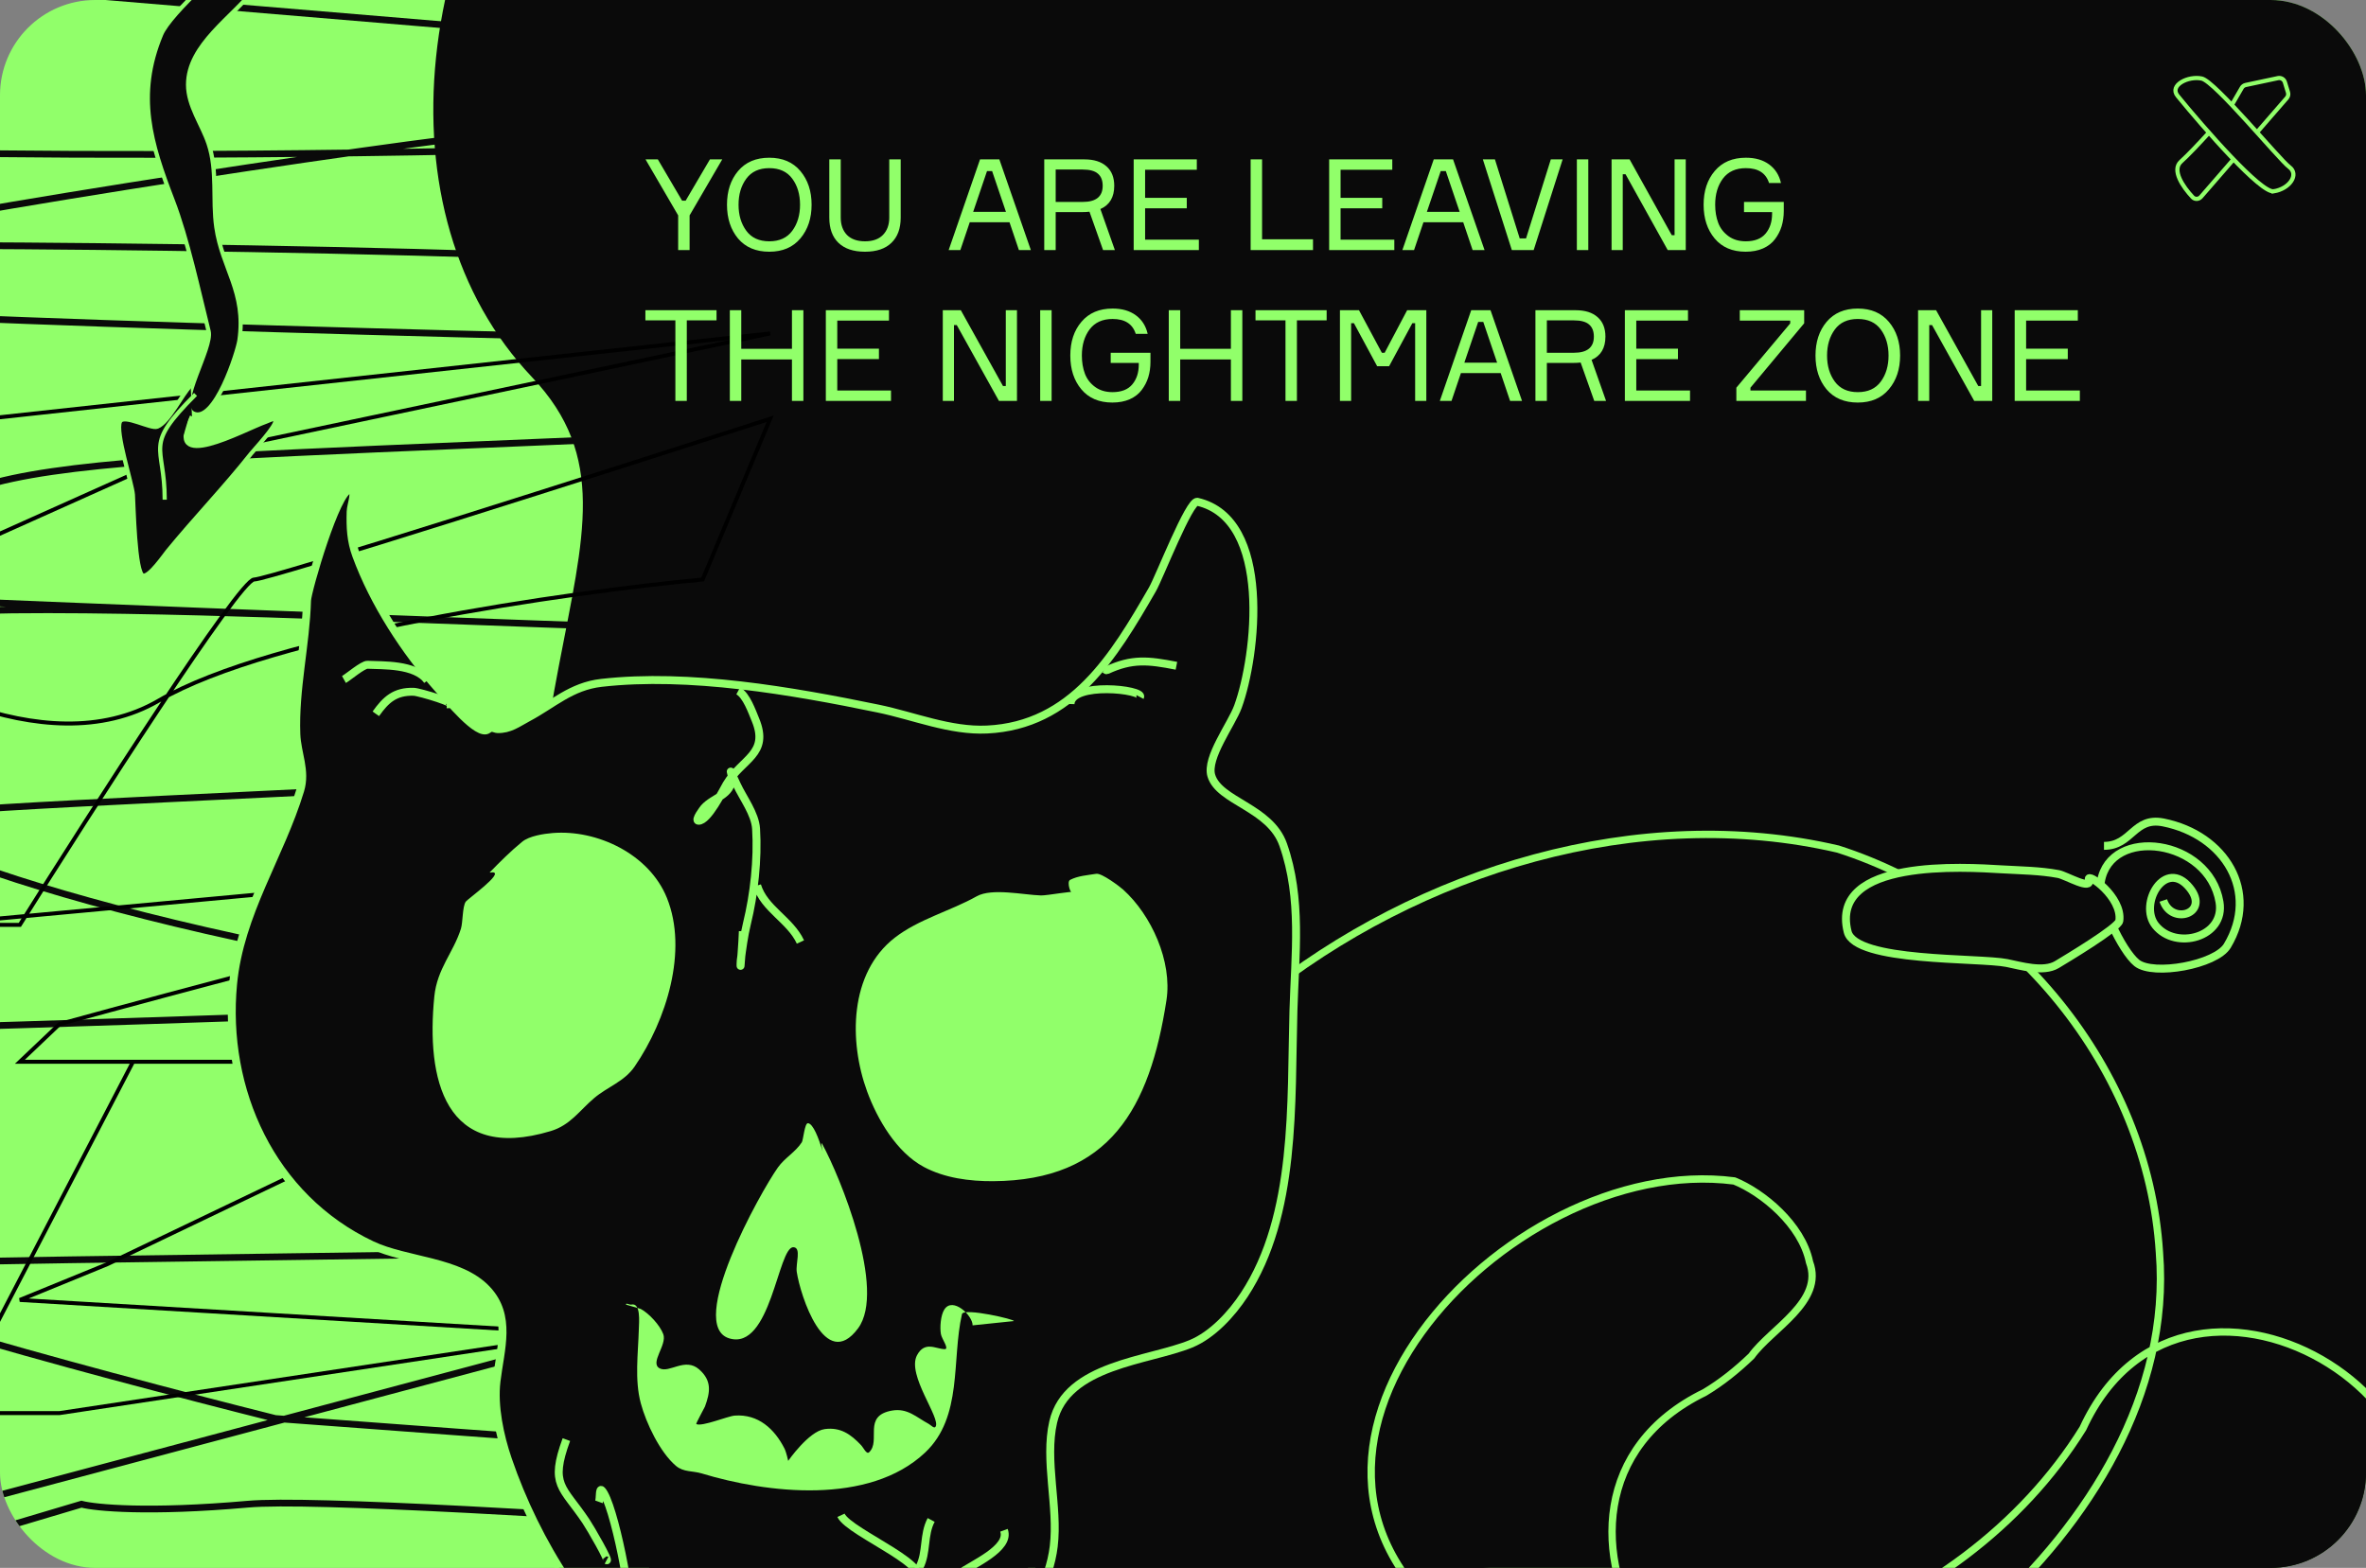 <svg width="596" height="395" viewBox="0 0 596 395" fill="none" xmlns="http://www.w3.org/2000/svg"><rect x="0" y="0" width="596" height="395" fill="#808080" stroke="none"/><g clip-path="url(#clip0_795_27974)"><rect width="596" height="395" rx="24" fill="#91FF6A"/><path d="M-37.859-6.24 419.073 31.957m198.482 16.592-20.697-1.73m0 0c-271.188-5.464-448.442-13.766-463.301-13.766-14.86 0-153.903 21.031-183.092 28.779-29.189 7.748-64.745 2.214-48.294 11.622 16.452 9.408 500.449 16.603 528.576 16.603 28.127 0 103.486 11.069 111.978 11.069h40.864c-6.192-5.35-66.232-12.84-256.859 0-238.284 16.05-321.074 9.408-342.832 27.118-17.406 14.168-29.541 20.293-33.433 21.584 35.887 1.576 85.092 3.612 139.043 5.655m507.35-108.664L444.546 34.087m22.29 207.784c-95.856 5.343-236.893 12.492-300.377 9.236-97.118-4.981-204.318-39.294-191.582-44.828 12.736-5.535 205.381-6.088 629.941-42.061 339.647-28.779 175.838-21.584 51.477-14.39-32.726 4.428-123.653 13.504-225.547 14.39-70.81.615-218.339-4.08-341.24-8.735m377.328 86.388c50.785-2.83 88.888-5.153 96.056-5.153 16.558 0 73.768-8.486 100.303-12.729-99.064 25.827-301.969 78.919-321.074 84.675-23.881 7.195-369.365 7.748-391.656 10.515-17.832 2.214 71.821 26.381 118.876 38.187 49.179 3.69 152.417 11.29 171.947 12.176 24.412 1.107 287.109-6.088 314.705-12.176 22.077-4.87 67.576-9.408 87.566-11.068C561.3 362.532 389.778 395 361.757 395c-35.026 0-268.003-18.817-299.315-16.05-25.049 2.214-38.387.923-41.925 0l-26.004 7.748V272.691c-30.249-4.059-79.073-12.397-32.372-13.283 31.589-.599 175.372-5.606 301.437-10.118m203.258-7.419c-2.192.123-96.354 3.592-203.258 7.419m374.143-7.419c5.838-5.153 145.942-60.497 0-55.516-145.942 4.981-288.701 52.816-374.143 62.935m-288.701 47.199c-6.899 0-24.411-80.249-24.411-90.21 0-9.962 15.39-45.712 24.411-50.363 9.022-4.651 103.138-.865 114.631-.433m329.565-42.181c77.694-18.596 202.904-52.07 255.797-66.483 2.653-9.754 4.033-27.712-11.675-21.514-19.636 7.748-329.565 59.771-399.617 48.149-56.042-9.298-215.818-11.622-288.701-11.622l-10.614-23.798c18.398.655 75.041 1.572 154.434 0 99.24-1.965 282.332 4.834 325.849-3.948m0 0-25.473-2.129m185.745-12.74L648.335-40c-40.687 21.768-126.731 65.305-145.412 65.305-18.68 0-63.684 4.435-83.85 6.652M439.77 259.408l-477.629 127.29" stroke="#0A0A0A" stroke-width="1.7"/><path d="M145.46 316.5c27.994 113.115 35.98 166.376 16.606 178.438L618.151 507C610.046 471.931 681 390.107 681 385.282c0-4.825-.001-126.577-36.753-173.133l21.697-275.641L301.442-76H152C102.54-21.784 95.039 53.919 134 95c37.819 39.877-23.532 80.106 11.46 221.5Z" fill="#0A0A0A"/><path d="M524.686 359.871c26.289-57.199 114.065-1.897 74.831 47.139-5.623 9.657-12.531 18.502-20.014 26.784-12.696 13.017-26.313 25.256-41.143 35.811-90.75 66.964-262.13 49.165-279.614-81.95-17.209-107.551 104.526-196.945 204.233-173.751 43.805 14.029 78.068 55.335 80.987 101.631 2.829 35.728-17.903 68.25-43.55 91.246-7.155 6.801-15.005 12.83-23.341 18.104-47.791 39.534-103.423-46.926-47.671-74.075 4.288-2.563 8.194-5.727 11.791-9.184 4.915-6.878 18.384-13.733 14.624-23.659-1.933-9.497-11.911-17.607-18.95-20.449-57.846-7.493-129.88 71.118-67.269 114.285 54.434 21.512 124.271-2.393 155.086-51.932Z" fill="#0A0A0A" stroke="#91FF6A" stroke-width="1.854" stroke-linejoin="round"/><path d="M-3.5 105.5 194 84 40 116.5l-87 39c17 14 58.2 37.8 87 21 28.8-16.8 103.333-27.333 137-30.5l17-40.5C152.167 119 67.6 146 64 146c-3.6 0-40.833 58-59 87h-22.5l151-14c11.833 1.167 31.2 4 14 6-2.995.348-7.841 1.267-14 2.602C104.287 233.931 45.558 249.603 15 258l-10 9.5h28.5m0 0h100L27 318.5l-22 9 142.5 8.5L15 356h-27.5l46-88.5Z" stroke="#000"/><path d="m573.826 19.682-8.137 1.73c-.416.089-.775.35-.987.72-1.008 1.762-2.641 4.602-3.081 5.314-.617.995-8.797 10.183-12.243 13.268-2.382 2.133.503 6.35 2.938 8.954.578.618 1.554.564 2.108-.075l21.626-24.906c.338-.389.452-.925.301-1.417l-.784-2.562c-.227-.741-.983-1.186-1.741-1.025Z" fill="#0A0A0A" stroke="#91FF6A" stroke-width="1.062"/><path d="M572.765 48.196c-3.214.523-17.473-15.791-24.2-24.013-2.247-2.71 2.71-5.139 6.073-4.391 3.364.748 19.524 20.419 22.047 22.288 2.523 1.869.098 5.463-3.92 6.117Z" fill="#0A0A0A" stroke="#91FF6A" stroke-width="1.062"/><path d="M529.996 213.098c7.014 0 7.491-7.39 14.945-5.9 15.617 3.125 24.256 17.516 16.124 31.069-2.883 4.805-18.638 7.663-22.809 4.327-3.762-3.009-9.821-15.805-9.046-20.45 2.356-14.141 27.234-10.817 29.889 5.112 1.478 8.867-11.032 12.265-16.124 5.899-4.359-5.448 2.477-17.158 8.651-9.438 5.122 6.399-4.566 9.506-6.685 3.146" fill="#0A0A0A"/><path d="M529.996 213.098c7.014 0 7.491-7.39 14.945-5.9 15.617 3.125 24.256 17.516 16.124 31.069-2.883 4.805-18.638 7.663-22.809 4.327-3.762-3.009-9.821-15.805-9.046-20.45 2.356-14.141 27.234-10.817 29.889 5.112 1.478 8.867-11.032 12.265-16.124 5.899-4.359-5.448 2.477-17.158 8.651-9.438 5.122 6.399-4.566 9.506-6.685 3.146" stroke="#91FF6A" stroke-width="2" stroke-linejoin="round"/><path d="M526.192 221.575c.867 2.936-5.722-1.01-7.669-1.375-4.643-.872-9.466-.904-14.158-1.18-9.244-.543-43.584-2.865-38.935 15.731 1.923 7.69 33.157 6.473 40.114 7.865 3.503.701 9.183 2.434 12.584.393 2.493-1.495 15.487-9.294 15.732-11.012.857-6-8.247-12.374-7.668-10.422ZM122.912 183.782c-2.465 1.921-10.396-7.853-12.452-10.176-8.49-9.596-16.28-21.538-20.73-33.666-1.365-3.72-1.517-7.094-1.403-11.063.053-1.839 1.653-5.463-.186-5.516-3.286-.095-10.723 25.466-10.794 27.934-.322 11.159-3.121 22.351-2.694 33.679.183 4.856 2.481 9.177.97 14.151-5.042 16.588-15.204 30.974-16.907 48.77-2.551 26.662 9.624 53.799 34.961 65.765 8.767 4.141 22.12 3.926 28.957 11.169 6.304 6.68 3.412 14.989 2.432 23.149-.755 6.288.837 13.763 2.877 19.716 14.376 41.981 52.737 84.229 101.15 63.886 15.975-6.712 34.226-24.351 36.345-42.01 1.206-10.036-2.374-21.59-.129-31.349 3.338-14.502 24.074-15.32 34.669-19.668 5.419-2.223 10.287-7.541 13.446-12.356 13.203-20.13 11.729-48.415 12.399-71.634.406-14.081 2.189-28.185-2.585-41.754-3.325-9.447-16.131-10.873-18.1-17.4-1.353-4.488 5.087-12.961 6.701-17.374 4.659-12.739 8.71-47.262-10.222-51.619-1.998-.46-9.585 19.062-11.315 22.063-9.742 16.907-20.223 34.283-41.664 35.311-9.27.445-18.48-3.426-27.405-5.268-21.64-4.465-47.639-8.998-69.737-6.488-7.624.865-12.113 5.352-18.509 8.766-2.64 1.409-4.607 2.967-7.661 2.879-.79-.022-1.346-.73-2.414.103Z" fill="#0A0A0A" stroke="#91FF6A" stroke-width="2" stroke-linejoin="round"/><path d="M124.088 219.767c-.23-.007-.848.146-.688-.02 2.596-2.682 5.254-5.325 8.145-7.687 1.79-1.464 5.418-2.009 7.641-2.191 11.255-.923 24.361 5.311 28.807 16.331 5.375 13.318-.116 30.792-8.113 42.479-2.619 3.826-6.852 5.112-10.219 7.972-3.686 3.13-5.998 6.813-10.918 8.296-26.872 8.106-31.407-13.286-29.334-33.913.703-7.003 4.783-11.014 6.691-17.03.514-1.618.364-5.631 1.23-6.854.478-.672 9.749-7.297 6.758-7.383ZM270.334 224.791c-.574.905-1.725-2.633-.771-3.123 2.006-1.028 4.362-1.174 6.589-1.532 1.385-.222 5.915 3.211 6.773 3.985 7.129 6.422 12.413 18.124 10.909 27.871-4.198 27.183-14.279 45.42-43.684 45.586-5.9.033-12.202-.781-17.463-3.604-6.856-3.678-11.694-12.01-14.263-19.012-4.604-12.548-4.529-29.794 6.972-38.722 6.045-4.693 14.009-6.714 20.623-10.428 3.835-2.154 11.831-.348 16.196-.222 1.579.045 8.406-1.253 8.119-.799ZM207.716 292.224c-.327-1.298-1.216-5.153-.573-3.977 4.422 8.082 16.195 36.738 8.995 46.417-8.305 11.164-14.535-8.308-15.435-14.225-.314-2.07 1.24-6.164-.854-6.224-3.879-.112-5.693 26.139-16.163 22.957-10.808-3.286 7.795-36.746 12.265-43.048 1.733-2.443 4.437-3.867 6.039-6.371.349-.545.694-4.802 1.516-4.778 2.634.076 5.735 15.286 4.21 9.249Z" fill="#91FF6A" stroke="#000" stroke-width=".001" stroke-linejoin="round"/><path d="M255.364 332.821c.716-.333-12.648-3.452-13.039-1.754-2.648 11.503.256 25.873-9.272 34.867-14.172 13.378-39.958 10.232-56.298 5.266-2.252-.685-4.57-.279-6.49-1.91-4.035-3.424-7.506-10.774-8.846-15.756-1.592-5.919-.672-12.539-.497-18.614.054-1.873.543-6.789-1.886-6.255-.449.098-1.364-.499-1.377-.04-.003.115 3.46.983 3.756 1.142 2.069 1.11 4.843 4.104 5.672 6.364.992 2.702-3.472 7.224-.936 8.585 2.455 1.316 6.42-2.857 9.981.288 3.253 2.872 2.757 5.775 1.453 9.341-.096.26-2.345 4.334-2.195 4.416 1.397.748 7.942-2.007 9.708-2.132 5.887-.418 9.991 3.339 12.506 8.283.493.97.943 3.127.943 3.127s5.163-7.45 9.186-8.002c3.976-.545 6.57 1.285 9.183 4.053.615.652 1.364 2.397 2.016 1.781 3.072-2.899-1.764-9.22 5.814-10.511 3.877-.658 6.084 1.692 9.204 3.366.544.293 1.343 1.243 1.701.738 1.492-2.103-7.316-13.071-4.647-18.045 1.952-3.637 4.707-1.587 6.933-1.523 1.308.038-.704-2.526-.923-3.816-.284-1.671-.074-4.704.867-6.175 2.118-3.311 7.189 1.55 7.118 3.995" fill="#91FF6A"/><path d="M255.364 332.821c.716-.333-12.648-3.452-13.039-1.754-2.648 11.503.256 25.873-9.272 34.867-14.172 13.378-39.958 10.232-56.298 5.266-2.252-.685-4.57-.279-6.49-1.91-4.035-3.424-7.506-10.774-8.846-15.756-1.592-5.919-.672-12.539-.497-18.614.054-1.873.543-6.789-1.886-6.255-.449.098-1.364-.499-1.377-.04-.003.115 3.46.983 3.756 1.142 2.069 1.11 4.843 4.104 5.672 6.364.992 2.702-3.472 7.224-.936 8.585 2.455 1.316 6.42-2.857 9.981.288 3.253 2.872 2.757 5.775 1.453 9.341-.096.26-2.345 4.334-2.195 4.416 1.397.748 7.942-2.007 9.708-2.132 5.887-.418 9.991 3.339 12.506 8.283.493.97.943 3.127.943 3.127s5.163-7.45 9.186-8.002c3.976-.545 6.57 1.285 9.183 4.053.615.652 1.364 2.397 2.016 1.781 3.072-2.899-1.764-9.22 5.814-10.511 3.877-.658 6.084 1.692 9.204 3.366.544.293 1.343 1.243 1.701.738 1.492-2.103-7.316-13.071-4.647-18.045 1.952-3.637 4.707-1.587 6.933-1.523 1.308.038-.704-2.526-.923-3.816-.284-1.671-.074-4.704.867-6.175 2.118-3.311 7.189 1.55 7.118 3.995" stroke="#000" stroke-width=".001" stroke-linejoin="round"/><path d="M185.956 174.05c2.062 1.106 3.508 5.285 4.323 7.245 3.629 8.73-3.41 9.802-7.267 16.296-.911 1.535-4.684 9.251-7.061 9.183-1.076-.031 1.285-3.082 1.386-3.197 2.446-2.769 6.887-3.135 7.015-7.565.016-.55-.277-1.626-.277-1.626s1.016 2.187 1.524 3.28c1.569 3.378 4.621 7.342 4.857 11.144.48 7.747-.493 16.469-2.307 23.884-.72 2.942-1.174 6.324-1.564 9.34-.055.428-.037 1.294-.037 1.294s.491-5.81.575-8.723M190.717 223.092c1.777 5.891 8.312 8.621 10.917 14.232M158.455 407.389c1.152-3.147-3.835-28.723-6.847-31.914-.683-.724-.389 1.957-.73 2.891M152.797 393.071c.918.492-3.968-7.998-5.217-9.859-5.89-8.77-9.14-8.966-4.91-20.532M112.542 177.433c3.802.11-6.88-3.111-8.325-3.152-4.709-.136-7.017 1.984-9.545 5.55M107.67 171.472c-2.994-4.242-11.427-3.808-15.096-3.996-1.143-.058-4.873 3.118-5.932 3.713M269.662 177.371c.163-5.669 18.576-3.713 17.528-1.76M278.198 168.501c.213.114.419.444.637.342 6.316-2.933 10.361-2.517 17.509-1.113M216.727 427.85c.483-16.75 13.201-22.789 24.852-31.325 3.288-2.408 13.005-6.416 11.322-11.001" stroke="#91FF6A" stroke-width="2" stroke-linejoin="round"/><path d="M228.429 404.756c-2.109-3.371 1.686-7.006 3.201-9.941 1.931-3.743.916-8.134 2.932-11.89" stroke="#91FF6A" stroke-width="2" stroke-linejoin="round"/><path d="M229.793 399.1c8.015-3.722-15.834-12.798-17.947-17.347" stroke="#91FF6A" stroke-width="2" stroke-linejoin="round"/><path d="M34.786 376.762c-.213-.115-.425-.228-.638-.343l.638.343Z" fill="#fff"/><path d="M34.786 376.762c-.213-.115-.425-.228-.638-.343" stroke="#000" stroke-width=".001" stroke-linejoin="round"/><path d="M68.241-12.149c.01-6.561-1.483 5.806-4.044 9.221C58.783 4.292 47.375 11.203 47.375 21.334c0 5.356 3.55 10.001 5.176 14.882 2.284 6.851.946 14.056 1.942 21.028 1.49 10.429 7.565 16.276 5.822 28.47-.413 2.894-6.232 21.148-11.646 18.44-4.271-2.136 4.933-16.506 3.882-20.705-2.519-10.076-5.335-23.318-9.058-32.999-5.503-14.309-9.308-26.381-2.911-41.733C42.844 3.288 58.157-10.207 63.551-14.252c3.631-2.724 4.689 2.93 4.69 2.102Z" fill="#0A0A0A" stroke="#91FF6A" stroke-width="1.059" stroke-linejoin="round"/><path d="M48.355 104.906c-7.369 14.74 12.832 3.387 18.764 1.294.718-.254 2.024-1.048 2.265-.324.42 1.262-5.424 7.495-6.147 8.412-6.66 8.434-14.206 16.247-21.029 24.587-.813.993-4.558 6.465-6.146 6.147-2.093-.42-2.419-18.005-2.588-20.382-.21-2.924-4.521-15.869-3.236-18.44.978-1.957 7.785 1.933 9.382 1.294 2.945-1.178 6.118-8.059 8.412-10.352" fill="#0A0A0A"/><path d="M48.355 104.906c-7.369 14.74 12.832 3.387 18.764 1.294.718-.254 2.024-1.048 2.265-.324.42 1.262-5.424 7.495-6.147 8.412-6.66 8.434-14.206 16.247-21.029 24.587-.813.993-4.558 6.465-6.146 6.147-2.093-.42-2.419-18.005-2.588-20.382-.21-2.924-4.521-15.869-3.236-18.44.978-1.957 7.785 1.933 9.382 1.294 2.945-1.178 6.118-8.059 8.412-10.352" stroke="#91FF6A" stroke-width="1.059" stroke-linejoin="round"/><path d="M49.256 99.367c-13.316 13.316-7.764 12.4-7.764 26.529l7.764-26.529Z" fill="#0A0A0A"/><path d="M49.256 99.367c-13.316 13.316-7.764 12.4-7.764 26.529" stroke="#91FF6A" stroke-width="1.059" stroke-linejoin="round"/><path d="M171.824 50.552h.896l6.112-10.4h3.104l-8.224 14.112V63h-2.88v-8.736l-8.224-14.112h3.104l6.112 10.4Zm21.963-10.816c3.35 0 5.963 1.12 7.84 3.36 1.878 2.24 2.816 5.067 2.816 8.48 0 3.413-.938 6.24-2.816 8.48-1.877 2.24-4.49 3.36-7.84 3.36-3.37 0-5.994-1.109-7.872-3.328-1.856-2.24-2.784-5.077-2.784-8.512 0-3.435.928-6.261 2.784-8.48 1.878-2.24 4.502-3.36 7.872-3.36Zm-5.792 18.4c1.302 1.771 3.232 2.656 5.792 2.656 2.56 0 4.491-.885 5.792-2.656 1.302-1.771 1.952-3.957 1.952-6.56 0-2.603-.65-4.789-1.952-6.56-1.301-1.771-3.232-2.656-5.792-2.656-2.56 0-4.49.885-5.792 2.656-1.301 1.771-1.952 3.957-1.952 6.56 0 2.603.651 4.789 1.952 6.56Zm36.012-17.984h2.88V54.84c0 2.731-.779 4.843-2.336 6.336-1.536 1.493-3.755 2.24-6.656 2.24s-5.131-.747-6.688-2.24c-1.536-1.493-2.304-3.605-2.304-6.336V40.152h2.88v14.656c0 1.835.523 3.296 1.568 4.384 1.067 1.067 2.581 1.6 4.544 1.6 1.963 0 3.467-.533 4.512-1.6 1.067-1.088 1.6-2.549 1.6-4.384V40.152ZM256.665 63l-2.368-7.008h-10.016L241.913 63h-2.944l7.904-22.848h4.864L259.673 63h-3.008Zm-8.032-19.904-3.488 10.272h8.256l-3.488-10.272h-1.28Zm14.416-2.944h10.112c2.411 0 4.267.587 5.568 1.76 1.302 1.152 1.952 2.784 1.952 4.896 0 2.88-1.162 4.832-3.488 5.856L280.841 63h-2.976l-3.424-9.664c-.597.064-1.216.096-1.856.096h-6.656V63h-2.88V40.152Zm2.88 10.72h6.816c3.35 0 5.024-1.355 5.024-4.064 0-1.344-.394-2.357-1.184-3.04-.789-.704-2.069-1.056-3.84-1.056h-6.816v8.16Zm22.528 9.504h13.536V63h-16.416V40.152h15.904v2.624h-13.024v7.072h10.496v2.624h-10.496v7.904Zm29.461-.096h12.832V63h-15.712V40.152h2.88V60.28Zm19.778.096h13.536V63h-16.416V40.152h15.904v2.624h-13.024v7.072h10.496v2.624h-10.496v7.904ZM370.955 63l-2.368-7.008h-10.016L356.203 63h-2.944l7.904-22.848h4.864L373.963 63h-3.008Zm-8.032-19.904-3.488 10.272h8.256l-3.488-10.272h-1.28ZM380.832 63l-7.296-22.848h3.04l6.24 19.904h1.6l6.24-19.904h2.976L386.336 63h-5.504Zm16.383-22.848h2.88V63h-2.88V40.152Zm24.614 0h2.816V63h-4.544l-10.624-19.104h-.704V63h-2.816V40.152h4.544l10.624 19.104h.704V40.152Zm17.492 10.72h10.016v2.304c0 1.365-.181 2.645-.544 3.84-.363 1.173-.917 2.251-1.664 3.232-.725.981-1.728 1.76-3.008 2.336-1.259.555-2.72.832-4.384.832-3.349 0-5.952-1.109-7.808-3.328-1.856-2.219-2.784-5.056-2.784-8.512 0-3.477.939-6.315 2.816-8.512 1.877-2.219 4.491-3.328 7.84-3.328 2.368 0 4.32.565 5.856 1.696 1.536 1.131 2.528 2.688 2.976 4.672h-3.008c-.789-2.496-2.731-3.744-5.824-3.744-2.539 0-4.469.875-5.792 2.624-1.301 1.749-1.952 3.947-1.952 6.592 0 1.685.256 3.211.768 4.576.512 1.344 1.365 2.453 2.56 3.328 1.195.875 2.656 1.312 4.384 1.312 2.24 0 3.904-.651 4.992-1.952s1.632-2.965 1.632-4.992v-.416h-7.072v-2.56Zm-258.825 27.28v2.56h-7.488V101h-2.88V80.712h-7.552v-2.56h17.92Zm18.998 0h2.88V101h-2.88V90.568h-12.768V101h-2.88V78.152h2.88v9.728h12.768v-9.728Zm11.416 20.224h13.536V101H208.03V78.152h15.904v2.624H210.91v7.072h10.496v2.624H210.91v7.904Zm42.453-20.224h2.816V101h-4.544l-10.624-19.104h-.704V101h-2.816V78.152h4.544l10.624 19.104h.704V78.152Zm8.66 0h2.88V101h-2.88V78.152Zm17.766 10.72h10.016v2.304c0 1.365-.182 2.645-.544 3.84-.363 1.173-.918 2.251-1.664 3.232-.726.981-1.728 1.76-3.008 2.336-1.259.555-2.72.832-4.384.832-3.35 0-5.952-1.109-7.808-3.328-1.856-2.219-2.784-5.056-2.784-8.512 0-3.477.938-6.315 2.816-8.512 1.877-2.219 4.49-3.328 7.84-3.328 2.368 0 4.32.565 5.856 1.696 1.536 1.131 2.528 2.688 2.976 4.672h-3.008c-.79-2.496-2.731-3.744-5.824-3.744-2.539 0-4.47.875-5.792 2.624-1.302 1.749-1.952 3.947-1.952 6.592 0 1.685.256 3.211.768 4.576.512 1.344 1.365 2.453 2.56 3.328 1.194.875 2.656 1.312 4.384 1.312 2.24 0 3.904-.651 4.992-1.952s1.632-2.965 1.632-4.992v-.416h-7.072v-2.56Zm30.276-10.72h2.88V101h-2.88V90.568h-12.768V101h-2.88V78.152h2.88v9.728h12.768v-9.728Zm24.12 0v2.56h-7.488V101h-2.88V80.712h-7.552v-2.56h17.92ZM337.534 101V78.152h4.8l5.76 10.72h.704l5.664-10.72h4.832V101h-2.816V81.416h-.704l-5.856 10.848h-3.008l-5.856-10.848h-.704V101h-2.816Zm42.858 0-2.368-7.008h-10.016L365.64 101h-2.944l7.904-22.848h4.864L383.4 101h-3.008Zm-8.032-19.904-3.488 10.272h8.256l-3.488-10.272h-1.28Zm14.417-2.944h10.112c2.411 0 4.267.587 5.568 1.76 1.301 1.152 1.952 2.784 1.952 4.896 0 2.88-1.163 4.832-3.488 5.856L404.569 101h-2.976l-3.424-9.664c-.597.064-1.216.096-1.856.096h-6.656V101h-2.88V78.152Zm2.88 10.72h6.816c3.349 0 5.024-1.355 5.024-4.064 0-1.344-.395-2.357-1.184-3.04-.789-.704-2.069-1.056-3.84-1.056h-6.816v8.16Zm22.528 9.504h13.536V101h-16.416V78.152h15.904v2.624h-13.024v7.072h10.496v2.624h-10.496v7.904Zm42.293-20.224v3.296l-13.536 16.224v.704h13.984V101H437.39v-3.328l13.568-16.192v-.704h-12.704v-2.624h16.224Zm13.507-.416c3.349 0 5.962 1.12 7.84 3.36 1.877 2.24 2.816 5.067 2.816 8.48 0 3.413-.939 6.24-2.816 8.48-1.878 2.24-4.491 3.36-7.84 3.36-3.371 0-5.995-1.109-7.872-3.328-1.856-2.24-2.784-5.077-2.784-8.512 0-3.435.928-6.261 2.784-8.48 1.877-2.24 4.501-3.36 7.872-3.36Zm-5.792 18.4c1.301 1.771 3.232 2.656 5.792 2.656 2.56 0 4.49-.885 5.792-2.656 1.301-1.771 1.952-3.957 1.952-6.56 0-2.603-.651-4.789-1.952-6.56-1.302-1.771-3.232-2.656-5.792-2.656-2.56 0-4.491.885-5.792 2.656-1.302 1.771-1.952 3.957-1.952 6.56 0 2.603.65 4.789 1.952 6.56Zm36.844-17.984h2.816V101h-4.544l-10.624-19.104h-.704V101h-2.816V78.152h4.544l10.624 19.104h.704V78.152Zm11.347 20.224h13.536V101h-16.416V78.152h15.904v2.624h-13.024v7.072h10.496v2.624h-10.496v7.904Z" fill="#91FF6A"/></g><defs><clipPath id="clip0_795_27974"><rect width="596" height="395" rx="24" fill="#fff"/></clipPath></defs></svg>